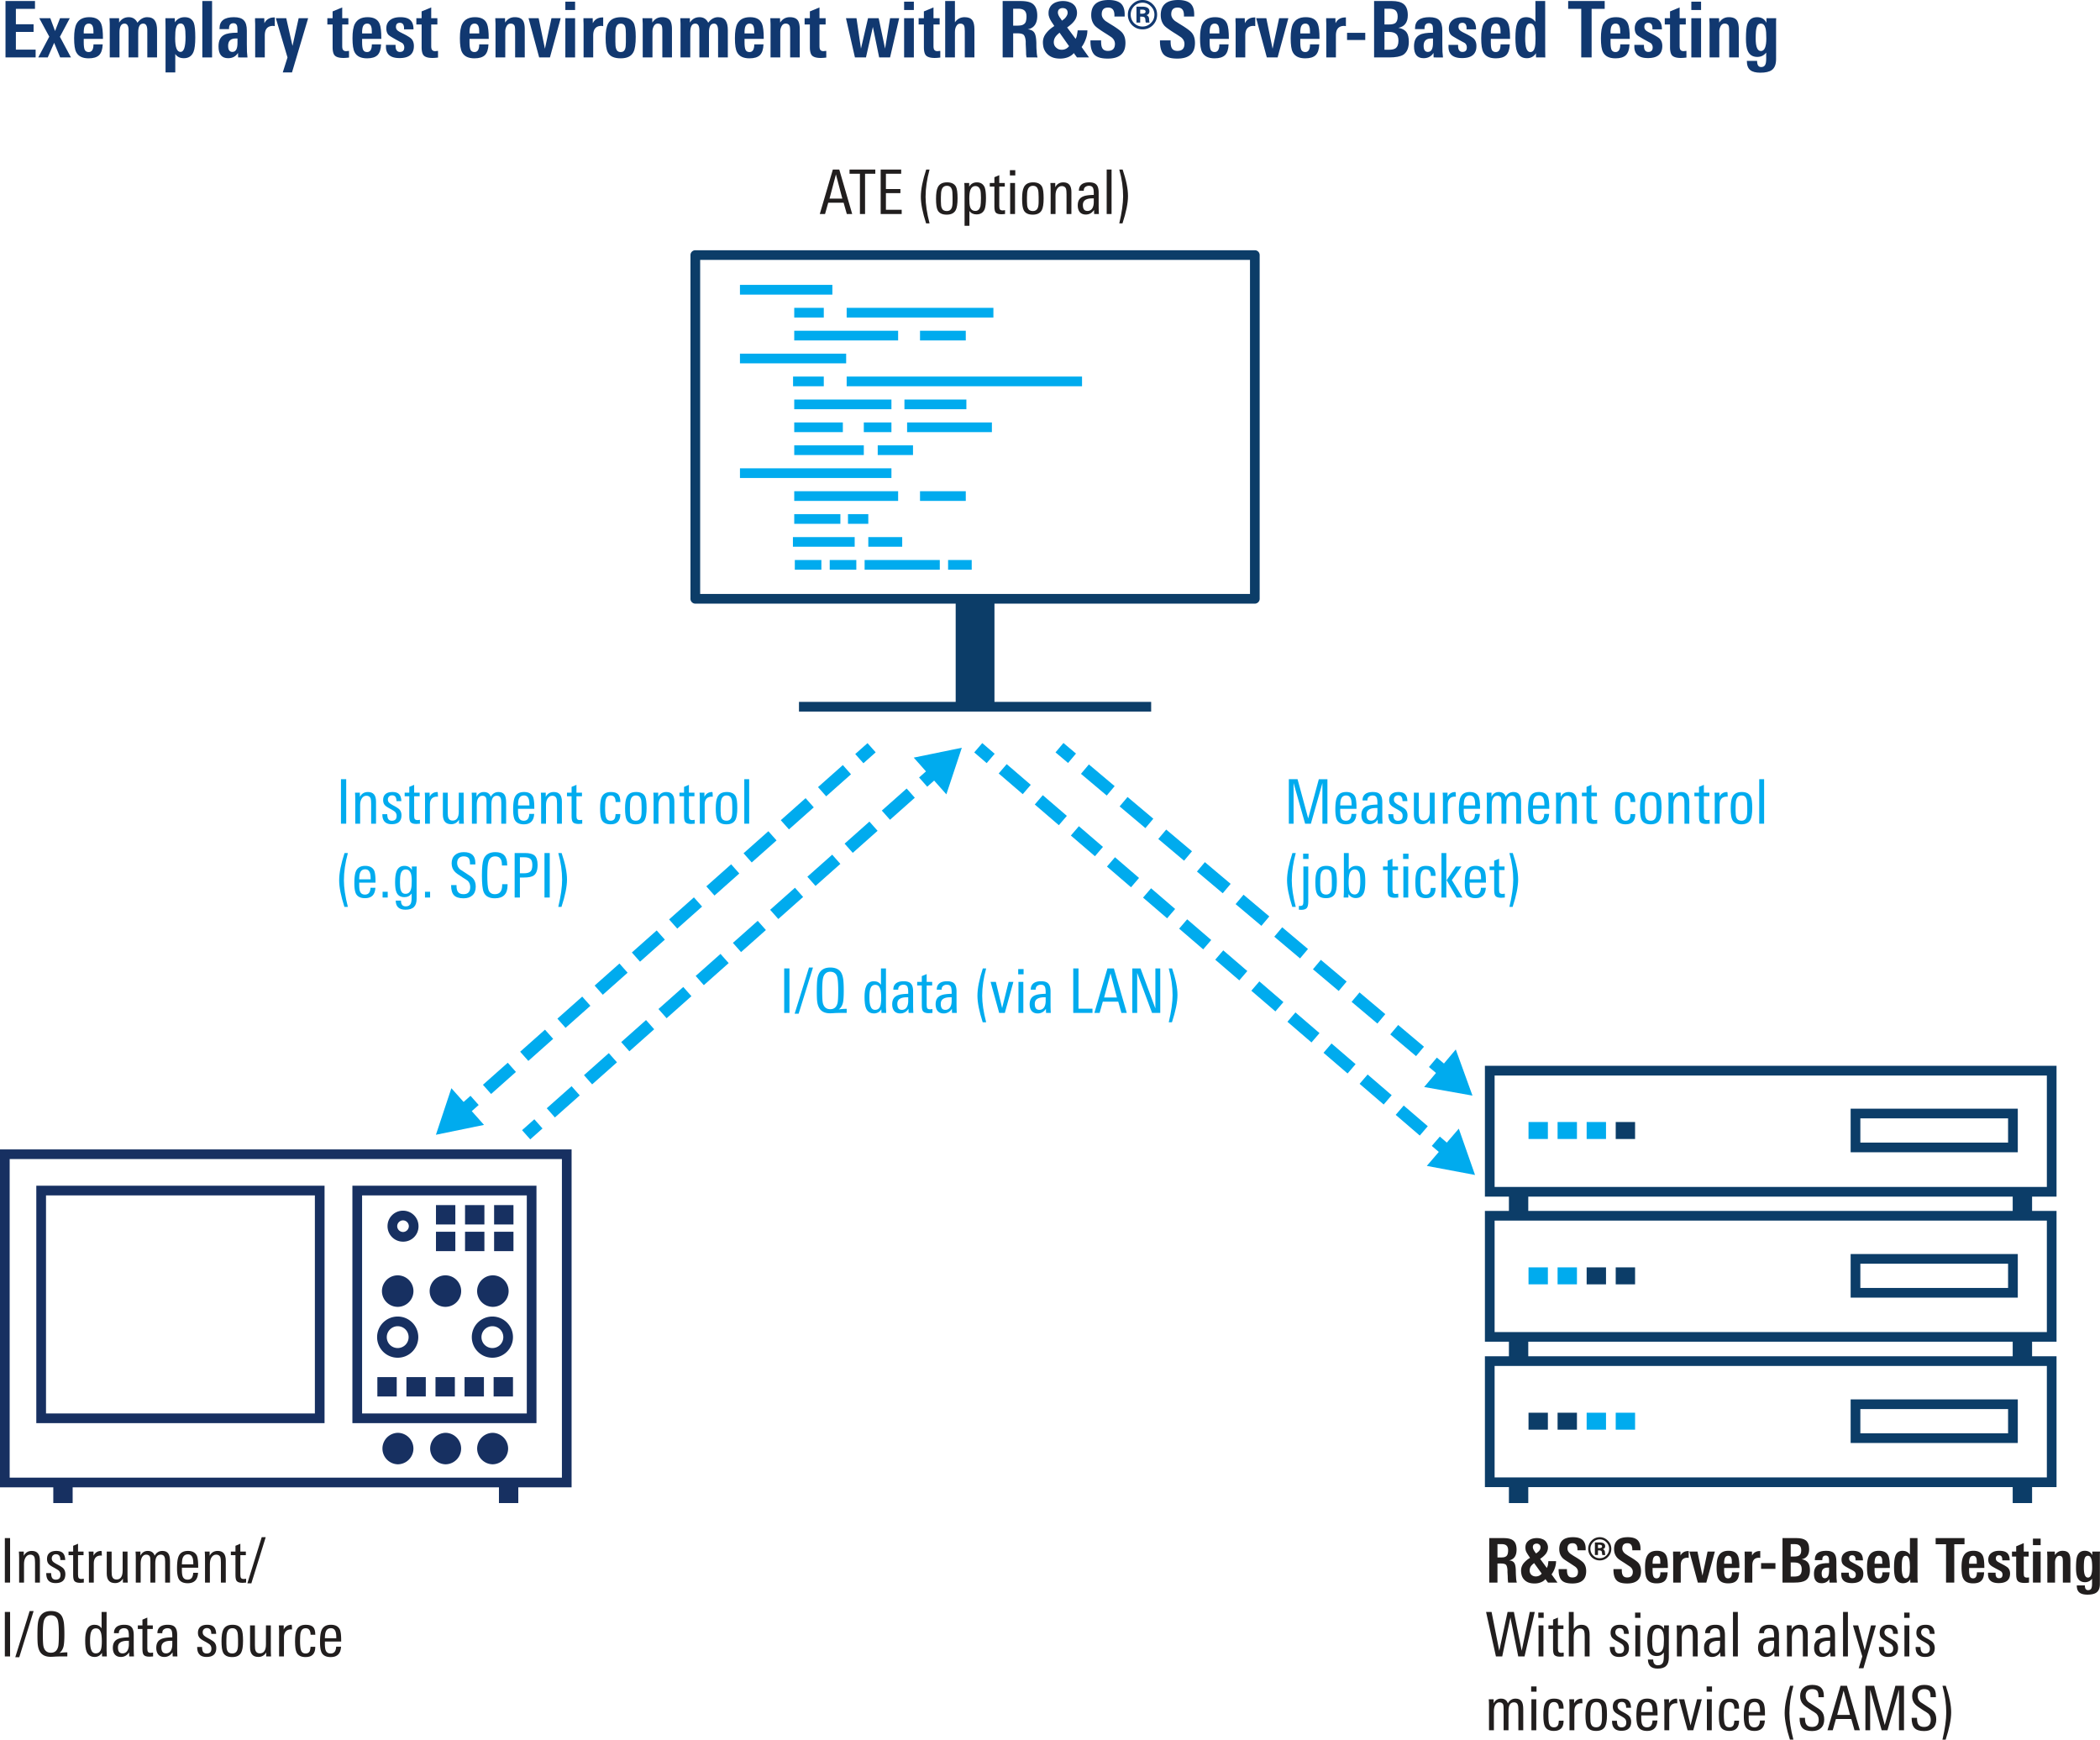 <svg xmlns="http://www.w3.org/2000/svg" xmlns:xlink="http://www.w3.org/1999/xlink" version="1.2" viewBox="0 0 255.986 212.014"><defs><symbol id="a" overflow="visible"><path d="M.672 0v-6.875h3.594v.953H1.937v1.875h2.157v.938H1.937v2.156h2.407V0zm0 0"/></symbol><symbol id="b" overflow="visible"><path d="M2.719 0l-.735-1.781L1.204 0H.046L1.39-2.531.17-4.781h1.345l.578 1.562.61-1.562H3.89L2.687-2.516 4.032 0zm0 0"/></symbol><symbol id="c" overflow="visible"><path d="M2.703-2.922c0-.3-.012-.52-.031-.656-.063-.363-.242-.547-.531-.547-.336 0-.532.21-.594.625-.012.086-.024.18-.031.281v.297zm-1.187.656v.438c0 .418.039.719.125.906.093.18.254.266.484.266.383 0 .578-.313.578-.938h1.125C3.805-.988 3.66-.55 3.391-.28c-.274.261-.696.39-1.266.39C1.375.11.867-.133.609-.625.43-.945.344-1.52.344-2.344c0-.8.097-1.39.297-1.765.289-.532.804-.797 1.546-.797.75 0 1.235.265 1.454.797.144.324.218.937.218 1.843zm0 0"/></symbol><symbol id="d" overflow="visible"><path d="M5.094 0v-3.281c0-.563-.168-.844-.5-.844-.407 0-.61.36-.61 1.078V0H2.813v-3.313c0-.539-.168-.812-.5-.812-.407 0-.61.36-.61 1.078V0H.516v-4.125c0-.133-.008-.254-.016-.36 0-.113-.008-.21-.016-.296h1.172v.531c.282-.438.672-.656 1.172-.656.488 0 .844.226 1.063.672.343-.446.738-.672 1.187-.672.438 0 .75.14.938.422.175.25.265.64.265 1.171V0zm0 0"/></symbol><symbol id="e" overflow="visible"><path d="M2.953-2.484c0-.563-.031-.946-.094-1.157-.086-.332-.257-.5-.515-.5-.281 0-.469.2-.563.594-.062.23-.093.637-.093 1.219 0 1.105.218 1.656.656 1.656.406 0 .61-.601.61-1.812zm1.188.046c0 .825-.075 1.415-.22 1.766-.21.512-.6.766-1.171.766-.48 0-.828-.172-1.047-.516v2.25H.516v-5.5c0-.594-.008-.96-.016-1.11h1.14l.016.5c.282-.413.676-.624 1.188-.624.57 0 .945.242 1.125.718.113.313.172.899.172 1.75zm0 0"/></symbol><symbol id="f" overflow="visible"><path d="M.516 0v-6.875h1.187V0zm0 0"/></symbol><symbol id="g" overflow="visible"><path d="M2.578-2.313h-.203c-.625 0-.938.297-.938.891 0 .5.172.75.516.75.414 0 .625-.363.625-1.094zM2.656 0l-.015-.547c-.274.43-.672.64-1.204.64C.657.094.266-.382.266-1.343c0-.695.226-1.164.687-1.406.313-.176.852-.266 1.625-.266v-.25c0-.289-.015-.488-.047-.593-.074-.207-.219-.313-.437-.313-.367 0-.547.215-.547.64v.079H.39v-.094c0-.906.582-1.36 1.75-1.36.582 0 .988.134 1.218.391.239.25.36.668.36 1.25v1.672c0 .336.004.637.015.907.02.261.04.492.063.687zm0 0"/></symbol><symbol id="h" overflow="visible"><path d="M2.906-3.813a.461.461 0 00-.11-.015.392.392 0 00-.093-.016c-.68 0-1.015.39-1.015 1.172V0H.516v-3.922c0-.207-.008-.379-.016-.515v-.344h1.125l.016.61c.238-.47.64-.704 1.203-.704h.062zm0 0"/></symbol><symbol id="i" overflow="visible"><path d="M2.031 1.828H.906L1.484 0 .063-4.781h1.265l.766 3.375.75-3.375H4zm0 0"/></symbol><symbol id="k" overflow="visible"><path d="M2.703.016c-.094.007-.2.02-.312.03a4.783 4.783 0 01-.36.017c-.5 0-.851-.094-1.047-.282-.187-.176-.28-.52-.28-1.031v-2.766H.062v-.765h.64v-.828l1.172-.485v1.313h.75v.765h-.75v2.594c0 .25.031.414.094.484.07.118.207.172.406.172.063-.007.172-.02.328-.03zm0 0"/></symbol><symbol id="l" overflow="visible"><path d="M3.656-1.39c0 .98-.586 1.468-1.75 1.468C.82.078.27-.367.25-1.266v-.265h1.172v.156c.008.469.187.703.531.703.352 0 .531-.18.531-.547a.682.682 0 00-.218-.515 2.007 2.007 0 00-.25-.141c-.125-.07-.29-.16-.485-.266-.242-.132-.437-.25-.593-.343a2.493 2.493 0 01-.344-.235c-.2-.195-.297-.472-.297-.828 0-.457.172-.805.516-1.047C1.101-4.8 1.5-4.906 2-4.906c.563 0 .969.12 1.219.36.258.23.39.605.39 1.124H2.453v-.25c-.031-.363-.2-.547-.5-.547-.324 0-.484.168-.484.5 0 .2.086.36.265.485.032.023.102.07.22.14.124.063.3.153.53.266.438.23.723.414.86.547.207.219.312.515.312.89zm0 0"/></symbol><symbol id="m" overflow="visible"><path d="M2.906 0v-3.219c0-.312-.023-.52-.062-.625-.086-.187-.246-.281-.485-.281-.21 0-.37.102-.484.297a1.36 1.36 0 00-.172.703V0H.516v-4.016c0-.156-.008-.296-.016-.421 0-.133-.008-.25-.016-.344h1.188l.016.531c.289-.438.68-.656 1.171-.656.457 0 .782.125.97.375.163.218.25.586.25 1.093V0zm0 0"/></symbol><symbol id="n" overflow="visible"><path d="M2.656 0H1.344L.047-4.781H1.28l.766 3.718.797-3.718h1.125zm0 0"/></symbol><symbol id="o" overflow="visible"><path d="M.516 0v-4.781h1.187V0zm0-5.781v-1.016h1.187v1.016zm0 0"/></symbol><symbol id="p" overflow="visible"><path d="M2.813-2.875c0-.406-.028-.691-.079-.86-.086-.257-.265-.39-.546-.39-.282 0-.477.152-.579.453-.054.188-.078.465-.078.828v.938c0 .375.024.64.078.797.082.304.274.453.579.453.28 0 .46-.14.546-.422.051-.145.079-.399.079-.766zm1.203.344c0 .918-.102 1.554-.297 1.906-.262.492-.774.734-1.531.734C1.394.11.875-.125.625-.594.437-.926.344-1.524.344-2.39c0-.789.101-1.375.312-1.75.281-.507.801-.765 1.563-.765.75 0 1.254.218 1.515.656.188.324.282.898.282 1.719zm0 0"/></symbol><symbol id="q" overflow="visible"><path d="M5.453 0H4.125l-.766-3.719L2.516 0H1.172L.078-4.781H1.36l.547 3.703.86-3.703h1.296l.782 3.703.61-3.703h1.109zm0 0"/></symbol><symbol id="r" overflow="visible"><path d="M2.906 0v-3.203c0-.313-.027-.531-.078-.656-.086-.176-.242-.266-.469-.266-.218 0-.386.11-.5.328-.105.188-.156.422-.156.703V0H.516v-6.875h1.187v2.594c.29-.414.68-.625 1.172-.625.445 0 .766.125.953.375.164.23.25.593.25 1.093V0zm0 0"/></symbol><symbol id="s" overflow="visible"><path d="M3.578-4.984c0-.344-.086-.586-.25-.735-.168-.144-.422-.218-.765-.218h-.61v2.062h.484c.208 0 .383-.016.532-.047a.853.853 0 00.36-.187.604.604 0 00.187-.344c.039-.145.062-.32.062-.531zM3.594 0a2.184 2.184 0 01-.063-.422c0-.164-.008-.348-.015-.547-.012-.27-.024-.484-.032-.64v-.344c-.03-.395-.117-.66-.25-.797-.125-.125-.386-.188-.78-.188h-.5V0H.671v-6.875h2.156c.688 0 1.176.105 1.469.313.394.273.594.761.594 1.468 0 .961-.391 1.516-1.172 1.672.414.031.695.184.844.453.132.23.207.653.218 1.266 0 .45.008.73.032.844.007.343.046.632.109.859zM15.64-1.766c0 1.274-.72 1.907-2.157 1.907-.78 0-1.328-.16-1.64-.485-.313-.332-.469-.883-.469-1.656v-.078h1.297v.094c0 .367.039.636.125.812.125.25.36.375.703.375.57 0 .86-.285.86-.86 0-.3-.133-.562-.391-.78a19.92 19.92 0 00-.89-.579 14.732 14.732 0 01-.72-.484 3.356 3.356 0 01-.421-.344c-.313-.351-.47-.789-.47-1.312 0-1.227.708-1.844 2.126-1.844.644 0 1.129.133 1.453.39.332.282.5.735.5 1.36v.266h-1.25v-.172c0-.614-.258-.922-.766-.922-.523 0-.781.273-.781.812 0 .305.156.579.469.829.164.105.328.21.484.312.156.094.317.195.485.297.55.355.898.621 1.046.797.27.312.407.734.407 1.265zm2.453-3.828c0-.156-.149-.234-.438-.234h-.218v.5h.218c.29 0 .438-.086.438-.266zm.031 1.344a1.381 1.381 0 01-.047-.234c0-.082-.012-.172-.031-.266-.031-.145-.172-.219-.422-.219h-.188v.719h-.453v-1.938h.703c.583 0 .875.188.875.563 0 .242-.12.398-.359.469a.489.489 0 01.313.39c.007.168.02.293.03.375.02.086.032.133.032.141zm1.047-.969c0-.394-.149-.734-.438-1.015a1.372 1.372 0 00-1.015-.438 1.442 1.442 0 00-1.438 1.453c0 .399.133.742.406 1.031.29.282.633.422 1.032.422.394 0 .734-.14 1.015-.421.29-.282.438-.625.438-1.032zm.328 0c0 .5-.172.93-.516 1.282a1.72 1.72 0 01-1.265.515c-.492 0-.914-.172-1.266-.515a1.769 1.769 0 01-.515-1.282c0-.488.175-.906.53-1.25.352-.351.77-.531 1.25-.531.5 0 .923.18 1.266.531.344.344.516.762.516 1.25zm-12.094-.25c0 .2.114.45.344.75l.156.235.266-.204a1.41 1.41 0 00.312-.39.734.734 0 00.11-.36c0-.195-.059-.343-.172-.437-.106-.094-.25-.14-.438-.14a.64.64 0 00-.421.14c-.106.094-.157.23-.157.406zm.203 2.453c-.261.211-.445.403-.546.579-.106.18-.157.374-.157.593 0 .106.02.215.063.328.039.106.101.2.187.282.082.086.18.156.297.218.125.055.266.079.422.079.363 0 .66-.145.89-.438zm1.954.75c.039-.07.078-.148.109-.234.031-.094.05-.188.062-.281.02-.094.036-.18.047-.266.02-.094.031-.176.031-.25H11c0 .375-.07.735-.203 1.078a3.957 3.957 0 01-.5.953L11.203 0H9.734l-.39-.531c-.168.21-.403.375-.703.5-.293.113-.61.172-.954.172-.437 0-.792-.07-1.062-.203a1.788 1.788 0 01-.969-1.141 2.88 2.88 0 01-.078-.64c0-.395.125-.755.375-1.079.25-.332.586-.633 1.016-.906l-.235-.36a3.572 3.572 0 01-.234-.375 1.906 1.906 0 01-.14-.312 2.827 2.827 0 01-.079-.266 2.263 2.263 0 01-.015-.28c0-.22.039-.415.125-.595.082-.187.203-.343.359-.468.156-.125.336-.22.547-.282.219-.07.457-.109.719-.109.289 0 .546.043.765.125.219.074.395.172.531.297.145.125.25.277.313.453.07.18.11.367.11.563 0 .343-.102.656-.297.937-.2.281-.5.563-.907.844zm0 0"/></symbol><symbol id="t" overflow="visible"><path d="M4.563-1.766c0 1.274-.72 1.907-2.157 1.907-.781 0-1.328-.16-1.64-.485C.453-.676.296-1.227.296-2v-.078h1.298v.094c0 .367.039.636.125.812.125.25.36.375.703.375.57 0 .86-.285.86-.86 0-.3-.134-.562-.391-.78A19.92 19.92 0 002-3.016a14.732 14.732 0 01-.719-.484 3.356 3.356 0 01-.422-.344C.547-4.195.391-4.633.391-5.156.39-6.383 1.098-7 2.516-7c.644 0 1.129.133 1.453.39.332.282.5.735.5 1.36v.266h-1.25v-.172c0-.614-.258-.922-.766-.922-.523 0-.781.273-.781.812 0 .305.156.579.469.829.164.105.328.21.484.312.156.094.316.195.484.297.551.355.899.621 1.047.797.27.312.407.734.407 1.265zm0 0"/></symbol><symbol id="u" overflow="visible"><path d="M.406-2.125V-3h2.219v.875zm0 0"/></symbol><symbol id="v" overflow="visible"><path d="M3.64-2.031c0-.395-.093-.672-.28-.828-.18-.164-.477-.25-.891-.25h-.531v2.171h.53c.364 0 .634-.054.813-.171.239-.176.36-.485.36-.922zm-.093-2.953c0-.364-.102-.625-.297-.782-.168-.113-.414-.171-.734-.171h-.579v1.921h.516c.383 0 .66-.062.828-.187.176-.156.266-.414.266-.781zm1.36 3.078c0 .75-.227 1.277-.673 1.578C3.88-.11 3.304 0 2.516 0H.672v-6.875h2.187c.633 0 1.11.125 1.422.375.332.273.5.719.5 1.344 0 .875-.383 1.39-1.14 1.547.468.086.8.273 1 .562.175.25.265.633.265 1.14zm0 0"/></symbol><symbol id="w" overflow="visible"><path d="M2.797-2.344c0-.562-.031-.969-.094-1.219-.094-.382-.281-.578-.562-.578-.262 0-.434.172-.516.516-.063.242-.094.672-.094 1.297 0 1.117.207 1.672.625 1.672.27 0 .453-.18.547-.547.063-.219.094-.598.094-1.14zM2.859 0l-.015-.516c-.25.407-.621.61-1.11.61C1.172.094.781-.16.563-.672c-.149-.351-.22-.914-.22-1.687 0-.82.071-1.422.22-1.797.187-.5.55-.75 1.093-.75.469 0 .844.187 1.125.562v-2.531H3.97v6c0 .262.004.555.015.875zm0 0"/></symbol><symbol id="x" overflow="visible"><path d="M2.906-5.922V0H1.641v-5.922H.047v-.953H4.5v.953zm0 0"/></symbol><symbol id="y" overflow="visible"><path d="M2.828-2.328c0-.563-.031-.969-.094-1.219-.105-.383-.293-.578-.562-.578-.281 0-.461.164-.531.484-.075.23-.11.68-.11 1.344 0 1.012.211 1.516.64 1.516.438 0 .657-.516.657-1.547zm1.203-2.453c0 .105-.008.226-.015.36V.203c0 .632-.172 1.077-.516 1.327-.293.219-.762.328-1.406.328-.555 0-.961-.105-1.219-.312C.594 1.328.453.953.453.422h1.25c0 .5.164.75.5.75.227 0 .39-.09.485-.266.082-.148.124-.398.124-.75v-.75c-.28.356-.64.531-1.078.531-.562 0-.953-.242-1.171-.734-.149-.344-.22-.836-.22-1.484 0-.844.055-1.438.173-1.781.195-.563.593-.844 1.187-.844.531 0 .91.226 1.14.672v-.547zm0 0"/></symbol><symbol id="z" overflow="visible"><path d="M1.234 0h-.64v-5.422h.64zm0 0"/></symbol><symbol id="A" overflow="visible"><path d="M3.031 0h-.594v-2.422c0-.32-.023-.539-.062-.656-.086-.219-.258-.328-.516-.328-.25 0-.449.125-.593.375-.118.21-.172.465-.172.765V0H.5v-2.953c0-.332-.012-.61-.031-.828h.594v.515c.207-.394.535-.593.984-.593.656 0 .984.39.984 1.171zm0 0"/></symbol><symbol id="B" overflow="visible"><path d="M2.594-1.031c0 .73-.399 1.093-1.188 1.093C.633.063.254-.344.266-1.155h.593c0 .074.004.148.016.218.031.387.21.579.547.579C1.805-.36 2-.551 2-.938a.678.678 0 00-.188-.5c-.074-.07-.242-.18-.5-.328-.355-.187-.578-.328-.671-.421-.188-.165-.282-.395-.282-.688 0-.332.102-.582.313-.75.195-.156.469-.234.812-.234.383 0 .66.093.829.28.164.18.253.454.265.829h-.594c0-.469-.18-.703-.53-.703a.507.507 0 00-.376.14.507.507 0 00-.14.376c0 .18.07.324.218.437.082.074.258.184.532.328.312.168.523.309.64.422.176.188.266.43.266.719zm0 0"/></symbol><symbol id="C" overflow="visible"><path d="M1.969 0c-.188.02-.336.031-.438.031-.343 0-.578-.07-.703-.218C.723-.314.672-.551.672-.907v-2.437H.109v-.437h.563v-.703l.594-.25v.953h.671v.437h-.671v2.375c0 .211.03.352.093.422.063.074.172.11.329.11.03 0 .125-.008.28-.032zm0 0"/></symbol><symbol id="D" overflow="visible"><path d="M2.078-3.281c-.062-.008-.105-.016-.125-.016-.293 0-.512.09-.656.266-.137.168-.203.398-.203.687V0H.5v-3.094c0-.25-.012-.476-.031-.687h.594v.5c.195-.383.515-.578.953-.578.039 0 .062.195.062.578zm0 0"/></symbol><symbol id="E" overflow="visible"><path d="M3.063 0h-.594v-.484c-.23.367-.547.546-.953.546C.836.063.5-.328.5-1.109v-2.672h.594v2.422c0 .304.023.523.078.656.082.219.254.328.516.328.5 0 .75-.367.75-1.11V-3.78h.593v2.953c0 .293.008.57.031.828zm0 0"/></symbol><symbol id="F" overflow="visible"><path d="M4.672 0h-.594v-2.547c0-.27-.027-.46-.078-.578-.074-.188-.227-.281-.453-.281-.45 0-.672.344-.672 1.031V0h-.594v-2.578c0-.258-.015-.442-.047-.547-.074-.188-.23-.281-.468-.281-.22 0-.391.11-.516.328-.105.2-.156.453-.156.765V0H.5v-3.125c0-.227-.012-.445-.031-.656h.594v.5c.195-.383.492-.578.89-.578.438 0 .719.195.844.578.219-.383.531-.578.937-.578.344 0 .586.109.735.328.133.199.203.515.203.953zm0 0"/></symbol><symbol id="G" overflow="visible"><path d="M2.938-1.813H.952v.266c0 .387.035.664.11.828.101.242.3.36.593.36.426 0 .649-.274.672-.829h.594C2.879-.344 2.457.079 1.656.079 1.125.078.758-.098.563-.453.425-.723.359-1.148.359-1.734c0-.676.063-1.16.188-1.454.187-.445.566-.671 1.14-.671.54 0 .907.199 1.094.593.102.25.156.68.156 1.282zm-.594-.406c0-.363-.028-.617-.078-.765-.094-.301-.29-.454-.579-.454-.406 0-.64.247-.703.735a3.71 3.71 0 00-.03.484zm0 0"/></symbol><symbol id="I" overflow="visible"><path d="M2.828-1.172c0 .836-.39 1.25-1.172 1.25C1.113.078.75-.098.563-.453.425-.711.359-1.172.359-1.828s.063-1.117.188-1.39c.187-.427.562-.641 1.125-.641.426 0 .726.101.906.296.164.188.25.497.25.922H2.25c0-.53-.2-.796-.594-.796-.312 0-.515.167-.61.5-.054.199-.077.546-.077 1.046 0 .575.039.965.125 1.172.093.242.273.36.547.36.226 0 .39-.079.484-.235.07-.125.113-.316.125-.578zm0 0"/></symbol><symbol id="J" overflow="visible"><path d="M2.984-1.906c0 .687-.078 1.172-.234 1.453-.2.355-.563.531-1.094.531C1.113.078.75-.098.563-.453.425-.711.359-1.18.359-1.86c0-.645.07-1.114.22-1.407.194-.394.57-.593 1.124-.593.54 0 .906.183 1.094.546.125.25.187.72.187 1.407zm-.609.406v-.578c0-.438-.027-.738-.078-.906-.094-.301-.297-.454-.61-.454-.324 0-.539.165-.64.485-.063.18-.094.476-.094.89v.532c0 .367.031.625.094.781.101.262.312.39.625.39.289 0 .488-.124.594-.374.07-.164.109-.422.109-.766zm0 0"/></symbol><symbol id="K" overflow="visible"><path d="M1.094 0H.5v-5.422h.594zm0 0"/></symbol><symbol id="L" overflow="visible"><path d="M1.438 1.14h-.422C.586-.19.375-1.27.375-2.093c0-.894.219-2.004.656-3.328h.407c-.325 1.18-.485 2.29-.485 3.328 0 .899.16 1.977.485 3.235zm0 0"/></symbol><symbol id="M" overflow="visible"><path d="M1.156 0H.531v-.703h.625zm0 0"/></symbol><symbol id="N" overflow="visible"><path d="M3-3.781c0 .054-.008.152-.016.297V.156c0 .457-.109.79-.328 1-.219.219-.562.328-1.031.328-.781 0-1.18-.37-1.188-1.109h.641c0 .469.192.703.578.703.301 0 .504-.11.61-.328.07-.148.109-.39.109-.734v-.5c-.21.293-.5.437-.875.437-.48 0-.805-.195-.969-.594C.414-.898.36-1.305.36-1.859c0-.602.063-1.055.188-1.36.176-.426.492-.64.953-.64.414 0 .719.171.906.515v-.437zm-.61 1.765c0-.414-.038-.726-.109-.937-.117-.313-.32-.469-.61-.469-.312 0-.523.18-.624.531-.063.211-.094.555-.094 1.032 0 .437.031.75.094.937.094.313.285.469.578.469.344 0 .566-.188.672-.563.062-.195.094-.53.094-1zm0 0"/></symbol><symbol id="O" overflow="visible"><path d="M3.328-1.328c0 .469-.137.824-.406 1.062-.262.243-.621.36-1.078.36C1.3.094.91-.031.672-.281.442-.531.328-.926.328-1.47v-.047h.656v.047c0 .344.051.594.157.75.132.211.367.313.703.313.539 0 .812-.29.812-.875 0-.29-.094-.535-.281-.735-.086-.082-.305-.226-.656-.437-.48-.3-.793-.531-.938-.688-.261-.27-.39-.613-.39-1.03 0-.438.14-.774.421-1.016.258-.227.614-.344 1.063-.344.938 0 1.406.437 1.406 1.312v.188h-.656v-.125c0-.282-.047-.489-.14-.625-.126-.157-.337-.235-.626-.235-.25 0-.449.075-.593.22-.137.148-.204.343-.204.593 0 .305.114.558.344.766.02.023.274.187.766.5.437.273.707.468.812.593.227.25.344.59.344 1.016zm0 0"/></symbol><symbol id="P" overflow="visible"><path d="M3.563-1.5c0 1.063-.516 1.594-1.547 1.594-.7 0-1.153-.25-1.36-.75C.508-1.008.437-1.687.437-2.687c0-.958.067-1.618.204-1.985.226-.57.707-.86 1.437-.86.957 0 1.438.509 1.438 1.516v.11h-.641V-4c0-.676-.273-1.016-.813-1.016-.43 0-.703.215-.828.641-.093.293-.14.852-.14 1.672 0 .875.047 1.453.14 1.734.114.375.375.563.782.563.593 0 .89-.367.89-1.11v-.109h.656zm0 0"/></symbol><symbol id="Q" overflow="visible"><path d="M3.39-3.969c0 .637-.156 1.063-.468 1.281-.23.168-.64.25-1.235.25h-.453V0h-.64v-5.422h1.265c.54 0 .926.102 1.157.297.25.219.375.605.375 1.156zm-.64 0c0-.351-.078-.597-.234-.734-.149-.133-.403-.203-.766-.203h-.516v1.953h.47c.382 0 .655-.07.812-.219.156-.144.234-.41.234-.797zm0 0"/></symbol><symbol id="R" overflow="visible"><path d="M1.5-2.188c0 .856-.227 1.965-.672 3.329h-.39C.75-.191.905-1.29.905-2.156.906-3.22.75-4.305.437-5.422h.407c.437 1.281.656 2.36.656 3.234zm0 0"/></symbol><symbol id="S" overflow="visible"><path d="M5.297 0h-.61v-4.953L3.282 0h-.703L1.172-4.953V0H.594v-5.422h1.062L2.953-.64 4.25-5.42h1.047zm0 0"/></symbol><symbol id="T" overflow="visible"><path d="M2.844 0h-.578L2.25-.5c-.25.375-.586.563-1 .563C.926.063.676-.04.5-.25.344-.457.266-.723.266-1.047c0-.539.207-.898.625-1.078.27-.125.71-.191 1.328-.203v-.156c0-.313-.028-.532-.078-.657-.075-.195-.243-.296-.5-.296a.722.722 0 00-.47.156C1.056-3.187 1-3.047 1-2.86v.03H.406v-.03c0-.344.125-.602.375-.782.219-.144.508-.218.875-.218.438 0 .739.105.907.312.164.188.25.5.25.938v1.406c0 .45.007.851.03 1.203zm-.625-1.469v-.437h-.156c-.782 0-1.172.265-1.172.797 0 .492.18.734.546.734a.667.667 0 00.625-.36c.102-.187.157-.43.157-.734zm0 0"/></symbol><symbol id="U" overflow="visible"><path d="M1.125-4.703H.469v-.64h.656zM1.094.5c0 .352-.055.602-.157.75-.125.164-.355.25-.687.25-.137 0-.234-.008-.297-.016v-.468c.05.007.094.015.125.015.188 0 .305-.047.36-.14C.476.816.5.67.5.453V-3.78h.594zm0 0"/></symbol><symbol id="V" overflow="visible"><path d="M3.11-1.953c0 .594-.055 1.039-.157 1.328-.18.46-.512.688-1 .688a.984.984 0 01-.89-.5L1.046 0H.469C.489-.344.5-.582.5-.719v-4.703h.594v2.031c.238-.312.539-.468.906-.468.477 0 .8.214.969.64.094.274.14.696.14 1.266zM2.5-1.97c0-.414-.023-.718-.063-.906-.105-.363-.308-.547-.609-.547a.6.6 0 00-.516.266c-.156.219-.234.648-.234 1.281 0 .563.05.938.156 1.125.125.25.32.375.594.375.188 0 .344-.094.469-.281.133-.227.203-.664.203-1.313zm0 0"/></symbol><symbol id="W" overflow="visible"><path d="M1.125-4.703H.469v-.64h.656zM1.094 0H.5v-3.781h.594zm0 0"/></symbol><symbol id="X" overflow="visible"><path d="M3.063 0h-.704L1.125-2.11 2.25-3.78h.688L1.766-2.125zm-1.97 0H.5v-5.422h.594zm0 0"/></symbol><symbol id="Y" overflow="visible"><path d="M2.266-5.531L.516.094H.03l1.75-5.625zm0 0"/></symbol><symbol id="Z" overflow="visible"><path d="M4.078 0h-.797c-.136 0-.344.004-.625.016-.273.02-.469.03-.594.03C1.345.047.867-.226.641-.78.535-1.02.473-1.336.453-1.734a17.492 17.492 0 01-.016-.97c0-.632.02-1.097.063-1.39.05-.363.156-.656.313-.875.269-.375.69-.562 1.265-.562.594 0 1.02.183 1.281.547.145.218.243.515.297.89.04.293.063.758.063 1.39 0 .669-.031 1.15-.094 1.438-.086.375-.258.657-.516.844.301-.05.625-.078.97-.078zM3.047-2.75c0-.914-.059-1.508-.172-1.781-.148-.32-.414-.485-.797-.485-.387 0-.656.184-.812.547-.118.274-.172.852-.172 1.735 0 .761.023 1.265.078 1.515.125.512.426.766.906.766.469 0 .766-.254.89-.766.052-.238.079-.75.079-1.531zm0 0"/></symbol><symbol id="aa" overflow="visible"><path d="M3 0h-.578l-.016-.438c-.219.336-.515.5-.89.5-.48 0-.809-.218-.985-.656C.414-.883.36-1.332.36-1.938c0-.582.067-1.019.204-1.312.175-.406.488-.61.937-.61.383 0 .672.15.86.438v-2h.609v4.703c0 .137.008.375.031.719zm-.61-1.86c0-.507-.042-.874-.124-1.093-.106-.313-.305-.469-.594-.469-.305 0-.508.164-.61.485-.074.218-.109.558-.109 1.015 0 .492.04.852.125 1.078.102.313.29.469.563.469.32 0 .535-.156.64-.469.07-.207.11-.547.11-1.015zm0 0"/></symbol><symbol id="ab" overflow="visible"><path d="M2.89-3.781L1.845 0h-.688L.11-3.781H.75l.766 3.187.796-3.187zm0 0"/></symbol><symbol id="ac" overflow="visible"><path d="M2.938 0H.594v-5.422h.64v4.906h1.704zm0 0"/></symbol><symbol id="ad" overflow="visible"><path d="M4.031 0h-.656l-.39-1.375H1.108L.72 0h-.64l1.593-5.422h.781zM2.828-1.875l-.781-2.953-.781 2.953zm0 0"/></symbol><symbol id="ae" overflow="visible"><path d="M4 0H3L1.187-4.875V0H.595v-5.422h1L3.406-.547v-4.875H4zm0 0"/></symbol><symbol id="av" overflow="visible"><path d="M6.078-5.422L4.828 0h-.766L3.11-4.75 2.11 0h-.765L.14-5.422h.671L1.75-.688l1.016-4.734h.765l.953 4.734.985-4.734zm0 0"/></symbol><symbol id="aw" overflow="visible"><path d="M3.031 0h-.594v-2.422c0-.312-.023-.531-.062-.656-.086-.219-.258-.328-.516-.328-.511 0-.765.37-.765 1.11V0H.5v-5.422h.594v2.078c.25-.344.566-.515.953-.515.656 0 .984.398.984 1.187zm0 0"/></symbol><symbol id="ax" overflow="visible"><path d="M2.906-3.781L1.391 1.438H.812L1.25 0 .11-3.781h.64L1.547-.75l.766-3.031zm0 0"/></symbol><symbol id="ay" overflow="visible"><path d="M3.188-4.906h-1.25V0h-.625v-4.906H.046v-.516h3.14zm0 0"/></symbol><symbol id="az" overflow="visible"><path d="M3.156 0H.594v-5.422h2.5v.516h-1.86v1.86H3v.5H1.234v2.03h1.922zm0 0"/></symbol><symbol id="aA" overflow="visible"><path d="M3.11-1.953c0 .625-.055 1.078-.157 1.36-.18.429-.512.64-1 .64-.375 0-.664-.14-.86-.422v1.813H.5v-4.344c0-.426-.012-.719-.031-.875h.594v.453c.207-.352.519-.531.937-.531.457 0 .773.203.953.609.102.273.156.703.156 1.297zM2.5-1.97c0-.437-.027-.754-.078-.953-.106-.32-.305-.484-.594-.484-.293 0-.5.164-.625.484-.086.242-.125.594-.125 1.063 0 .468.031.796.094.984.101.336.32.5.656.5.3 0 .504-.191.61-.578.039-.207.062-.547.062-1.016zm0 0"/></symbol><symbol id="af" overflow="visible"><path d="M2.828-3.938c0-.269-.07-.46-.203-.578-.125-.113-.328-.171-.61-.171h-.484v1.625h.39c.165 0 .306-.008.423-.032a.732.732 0 00.281-.14.615.615 0 00.156-.282c.031-.113.047-.254.047-.421zm0 3.938a6.59 6.59 0 01-.047-.766c-.011-.218-.023-.39-.031-.515v-.25c-.023-.32-.086-.535-.188-.64-.105-.102-.312-.157-.624-.157H1.53V0h-1v-5.422h1.703c.54 0 .926.086 1.157.25.312.211.468.594.468 1.156 0 .75-.308 1.188-.921 1.313.332.023.554.14.671.36.102.179.157.511.157 1 .007.355.02.577.03.671.009.262.04.485.095.672zm9.516-1.39c0 1-.563 1.5-1.688 1.5-.625 0-1.058-.13-1.297-.391-.25-.258-.375-.692-.375-1.297v-.063H10v.079c0 .292.035.507.11.64.093.2.273.297.546.297.457 0 .688-.227.688-.688 0-.238-.106-.44-.313-.609-.054-.039-.289-.195-.703-.469-.23-.144-.422-.27-.578-.375a1.58 1.58 0 01-.313-.265c-.25-.281-.374-.63-.374-1.047 0-.969.554-1.453 1.671-1.453.508 0 .891.105 1.141.312.27.23.406.59.406 1.078v.204h-1v-.126c0-.488-.199-.734-.594-.734-.417 0-.624.215-.624.64 0 .243.124.462.374.657.126.086.25.168.376.25l.39.234c.438.274.711.48.828.625.207.25.313.586.313 1zm1.937-3.016c0-.133-.11-.203-.328-.203h-.172v.406h.172c.219 0 .328-.067.328-.203zm.031 1.047c-.011-.063-.023-.125-.03-.188a2.492 2.492 0 01-.032-.203c-.023-.113-.133-.172-.328-.172h-.14v.563h-.376v-1.532h.563c.457 0 .687.153.687.454 0 .187-.094.308-.281.359a.4.4 0 01.25.328c.008.125.02.219.031.281.008.063.016.102.016.11zm.829-.766a1.07 1.07 0 00-.344-.797A1.07 1.07 0 0014-5.266c-.324 0-.594.118-.813.344-.218.23-.328.496-.328.797 0 .313.11.586.329.813.218.23.488.343.812.343.313 0 .578-.11.797-.328.226-.226.344-.504.344-.828zm.265 0c0 .398-.14.734-.422 1.016a1.339 1.339 0 01-.984.406 1.38 1.38 0 01-1-.406 1.397 1.397 0 01-.406-1.016c0-.375.133-.703.406-.984a1.364 1.364 0 011-.422c.383 0 .71.14.984.422.282.273.422.601.422.984zm-9.562-.188c0 .149.086.344.265.594l.125.172.204-.156c.125-.102.21-.203.265-.297a.674.674 0 00.078-.297c0-.144-.047-.254-.14-.328a.476.476 0 00-.344-.125.535.535 0 00-.328.11c-.086.074-.125.183-.125.327zM6-2.375c-.21.156-.355.309-.438.453-.074.149-.109.305-.109.469 0 .086.016.168.047.25a.721.721 0 00.14.234.78.78 0 00.563.219c.29 0 .531-.113.719-.344zm1.547.594c.031-.063.055-.125.078-.188a.873.873 0 00.063-.218c.007-.083.019-.157.03-.22.009-.07.016-.14.016-.202h.938c0 .304-.055.59-.156.859a2.853 2.853 0 01-.391.75l.719 1H7.688l-.313-.422a1.335 1.335 0 01-.563.39c-.23.095-.48.141-.75.141-.343 0-.625-.054-.843-.156a1.414 1.414 0 01-.5-.39 1.315 1.315 0 01-.25-.516 2.237 2.237 0 01-.063-.5c0-.313.094-.598.282-.86.195-.257.468-.492.812-.703l-.188-.28a7.836 7.836 0 01-.187-.298A2.12 2.12 0 015-3.844a1.04 1.04 0 01-.047-.219 1.342 1.342 0 01-.016-.218c0-.176.032-.332.094-.469a.986.986 0 01.297-.36c.125-.1.27-.18.438-.234a1.9 1.9 0 01.562-.078c.227 0 .426.031.594.094.176.055.316.133.422.234.113.106.195.23.25.375.062.137.093.278.093.422 0 .274-.078.524-.234.75-.156.219-.398.438-.719.656zm0 0"/></symbol><symbol id="ag" overflow="visible"><path d="M3.594-1.39c0 1-.563 1.5-1.688 1.5C1.281.11.848-.02.61-.282.36-.54.234-.973.234-1.578v-.063H1.25v.079c0 .292.035.507.11.64.093.2.273.297.546.297.457 0 .688-.227.688-.688 0-.238-.106-.44-.313-.609a46.95 46.95 0 00-.703-.469c-.23-.144-.422-.27-.578-.375a1.58 1.58 0 01-.313-.265c-.25-.281-.375-.63-.375-1.047 0-.969.555-1.453 1.672-1.453.508 0 .891.105 1.141.312.27.23.406.59.406 1.078v.204h-1v-.126c0-.488-.199-.734-.594-.734-.417 0-.625.215-.625.64 0 .243.125.462.375.657.125.086.25.168.375.25.126.074.254.152.391.234.438.274.711.48.828.625.207.25.313.586.313 1zm0 0"/></symbol><symbol id="ah" overflow="visible"><path d="M2.125-2.297c0-.25-.008-.422-.016-.515-.043-.301-.183-.454-.421-.454-.262 0-.418.168-.47.5a4.91 4.91 0 00-.03.22v.25zm-.938.516v.328c0 .336.036.574.11.719.07.148.195.218.375.218.312 0 .469-.242.469-.734h.875c-.012.469-.125.813-.344 1.031-.211.211-.543.313-1 .313C1.078.094.68-.098.484-.484.336-.742.266-1.204.266-1.86c0-.633.082-1.098.25-1.391.218-.414.617-.625 1.203-.625.593 0 .976.215 1.156.64.113.25.172.735.172 1.454zm0 0"/></symbol><symbol id="ai" overflow="visible"><path d="M2.297-3.016h-.094c-.023-.007-.043-.015-.062-.015-.543 0-.813.308-.813.922V0H.406v-3.094c0-.164-.008-.3-.015-.406v-.281h.89l.016.484c.187-.363.504-.547.953-.547h.047zm0 0"/></symbol><symbol id="aj" overflow="visible"><path d="M2.094 0H1.063L.03-3.781h.985l.609 2.937.625-2.937h.89zm0 0"/></symbol><symbol id="ak" overflow="visible"><path d="M.313-1.672v-.703h1.75v.703zm0 0"/></symbol><symbol id="al" overflow="visible"><path d="M2.875-1.594c0-.312-.074-.531-.219-.656-.148-.133-.383-.203-.703-.203h-.422v1.719h.422c.29 0 .504-.047.64-.141.188-.133.282-.375.282-.719zm-.063-2.343c0-.29-.085-.493-.25-.61-.124-.094-.32-.14-.578-.14h-.453v1.515h.407c.3 0 .519-.05.656-.156.144-.113.219-.317.219-.61zM3.875-1.5c0 .594-.18 1.008-.531 1.234-.281.18-.735.266-1.36.266H.531v-5.422H2.25c.5 0 .875.094 1.125.281.27.22.406.575.406 1.063 0 .7-.304 1.11-.906 1.234.363.063.625.211.781.438.145.199.219.5.219.906zm0 0"/></symbol><symbol id="am" overflow="visible"><path d="M2.047-1.828h-.172c-.492 0-.734.234-.734.703 0 .398.129.594.39.594.332 0 .504-.285.516-.86zM2.094 0l-.016-.422c-.21.336-.523.5-.937.5C.516.078.203-.3.203-1.062c0-.551.18-.922.547-1.11.25-.133.68-.203 1.297-.203v-.203c0-.227-.016-.383-.047-.469-.063-.164-.18-.25-.344-.25-.293 0-.437.168-.437.5v.063H.312v-.063c0-.719.458-1.078 1.375-1.078.47 0 .79.105.97.313.187.199.28.527.28.984v1.312c0 .274.004.512.016.72.008.21.024.39.047.546zm0 0"/></symbol><symbol id="an" overflow="visible"><path d="M2.89-1.094C2.89-.32 2.427.063 1.5.063.645.063.21-.29.203-1v-.203h.922v.11c0 .374.14.562.422.562.281 0 .422-.145.422-.438a.484.484 0 00-.172-.39 2.764 2.764 0 00-.203-.125c-.094-.051-.227-.118-.39-.204a13.655 13.655 0 01-.47-.265 1.369 1.369 0 01-.265-.203c-.156-.145-.235-.36-.235-.64 0-.364.133-.642.407-.829.226-.164.539-.25.937-.25.445 0 .77.094.969.281.195.188.297.485.297.89h-.906v-.187c-.024-.289-.157-.437-.407-.437-.25 0-.375.133-.375.39 0 .157.067.282.203.376a10.917 10.917 0 00.594.328c.344.18.57.324.688.437.164.18.25.414.25.703zm0 0"/></symbol><symbol id="ao" overflow="visible"><path d="M2.203-1.844c0-.445-.027-.77-.078-.968-.074-.301-.219-.454-.438-.454-.21 0-.343.137-.406.407-.054.187-.078.527-.078 1.015 0 .887.164 1.328.5 1.328.207 0 .348-.14.422-.421.05-.188.078-.489.078-.907zM2.25 0v-.406c-.2.324-.496.484-.89.484-.438 0-.747-.203-.923-.61C.32-.811.266-1.253.266-1.858c0-.645.054-1.118.171-1.422.157-.395.446-.594.875-.594.375 0 .672.152.891.453v-2h.922v4.734c0 .211.008.438.031.688zm0 0"/></symbol><symbol id="aq" overflow="visible"><path d="M2.297-4.672V0h-1v-4.672H.03v-.75h3.516v.75zm0 0"/></symbol><symbol id="ar" overflow="visible"><path d="M2.125 0c-.063.008-.14.02-.234.031-.086.008-.18.016-.282.016-.398 0-.671-.07-.828-.219C.633-.305.562-.578.562-.984v-2.188H.047v-.61h.515v-.64l.922-.39v1.03h.594v.61h-.594v2.047c0 .2.02.328.063.39.062.087.172.126.328.126.05 0 .133-.004.25-.016zm0 0"/></symbol><symbol id="as" overflow="visible"><path d="M.406 0v-3.781h.938V0zm0-4.563v-.796h.938v.796zm0 0"/></symbol><symbol id="at" overflow="visible"><path d="M2.297 0v-2.531c0-.25-.016-.414-.047-.5-.063-.156-.188-.235-.375-.235-.168 0-.297.079-.39.235-.094.156-.141.344-.141.562V0H.406v-3.172c0-.125-.008-.234-.015-.328 0-.102-.008-.195-.016-.281h.938l.015.422c.238-.344.547-.516.922-.516s.629.102.766.297c.132.18.203.465.203.86V0zm0 0"/></symbol><symbol id="au" overflow="visible"><path d="M2.234-1.844c0-.437-.027-.754-.078-.953-.086-.312-.23-.469-.437-.469-.219 0-.36.133-.422.391-.055.18-.078.531-.078 1.063 0 .804.164 1.203.5 1.203.343 0 .515-.41.515-1.235zm.954-1.937c0 .086-.008.18-.016.281V.172c0 .488-.137.832-.406 1.031-.23.176-.602.266-1.11.266-.437 0-.761-.086-.968-.25C.468 1.05.358.758.358.344h.985c0 .383.129.578.39.578.188 0 .317-.07.391-.203.063-.117.094-.313.094-.594v-.594a1.04 1.04 0 01-.86.422c-.437 0-.746-.191-.921-.578-.118-.27-.172-.66-.172-1.172 0-.676.046-1.144.14-1.406.156-.445.469-.672.938-.672.414 0 .718.18.906.531v-.437zm0 0"/></symbol></defs><g fill="#113870" transform="translate(-28.348 -43.807)"><use height="100%" width="100%" y="50.807" x="28.347" xlink:href="#a"/><use height="100%" width="100%" y="50.807" x="32.964" xlink:href="#b"/><use height="100%" width="100%" y="50.807" x="37.039" xlink:href="#c"/><use height="100%" width="100%" y="50.807" x="41.21" xlink:href="#d"/><use height="100%" width="100%" y="50.807" x="48.012" xlink:href="#e"/><use height="100%" width="100%" y="50.807" x="52.496" xlink:href="#f"/><use height="100%" width="100%" y="50.807" x="54.719" xlink:href="#g"/><use height="100%" width="100%" y="50.807" x="58.937" xlink:href="#h"/><use height="100%" width="100%" y="50.807" x="61.91" xlink:href="#i"/><use height="100%" width="100%" y="50.807" x="65.948" xlink:href="#j"/><use height="100%" width="100%" y="50.807" x="68.19" xlink:href="#k"/><use height="100%" width="100%" y="50.807" x="70.973" xlink:href="#c"/><use height="100%" width="100%" y="50.807" x="75.144" xlink:href="#l"/><use height="100%" width="100%" y="50.807" x="79.039" xlink:href="#k"/><use height="100%" width="100%" y="50.807" x="81.822" xlink:href="#j"/><use height="100%" width="100%" y="50.807" x="84.064" xlink:href="#c"/><use height="100%" width="100%" y="50.807" x="88.235" xlink:href="#m"/></g><g fill="#113870" transform="translate(-28.348 -43.807)"><use height="100%" width="100%" y="50.807" x="92.728" xlink:href="#n"/><use height="100%" width="100%" y="50.807" x="96.747" xlink:href="#o"/><use height="100%" width="100%" y="50.807" x="98.97" xlink:href="#h"/></g><g fill="#113870" transform="translate(-28.348 -43.807)"><use height="100%" width="100%" y="50.807" x="101.828" xlink:href="#p"/><use height="100%" width="100%" y="50.807" x="106.179" xlink:href="#m"/><use height="100%" width="100%" y="50.807" x="110.787" xlink:href="#d"/><use height="100%" width="100%" y="50.807" x="117.589" xlink:href="#c"/><use height="100%" width="100%" y="50.807" x="121.759" xlink:href="#m"/><use height="100%" width="100%" y="50.807" x="126.367" xlink:href="#k"/><use height="100%" width="100%" y="50.807" x="129.15" xlink:href="#j"/><use height="100%" width="100%" y="50.807" x="131.392" xlink:href="#q"/><use height="100%" width="100%" y="50.807" x="138.042" xlink:href="#o"/><use height="100%" width="100%" y="50.807" x="140.265" xlink:href="#k"/><use height="100%" width="100%" y="50.807" x="143.049" xlink:href="#r"/><use height="100%" width="100%" y="50.807" x="147.656" xlink:href="#j"/><use height="100%" width="100%" y="50.807" x="149.898" xlink:href="#s"/><use height="100%" width="100%" y="50.807" x="169.449" xlink:href="#t"/><use height="100%" width="100%" y="50.807" x="174.285" xlink:href="#c"/><use height="100%" width="100%" y="50.807" x="178.455" xlink:href="#h"/><use height="100%" width="100%" y="50.807" x="181.429" xlink:href="#n"/></g><g fill="#113870" transform="translate(-28.348 -43.807)"><use height="100%" width="100%" y="50.807" x="185.334" xlink:href="#c"/><use height="100%" width="100%" y="50.807" x="189.505" xlink:href="#h"/></g><g fill="#113870" transform="translate(-28.348 -43.807)"><use height="100%" width="100%" y="50.807" x="192.145" xlink:href="#u"/><use height="100%" width="100%" y="50.807" x="195.175" xlink:href="#v"/><use height="100%" width="100%" y="50.807" x="200.448" xlink:href="#g"/><use height="100%" width="100%" y="50.807" x="204.666" xlink:href="#l"/><use height="100%" width="100%" y="50.807" x="208.561" xlink:href="#c"/><use height="100%" width="100%" y="50.807" x="212.731" xlink:href="#w"/><use height="100%" width="100%" y="50.807" x="217.215" xlink:href="#j"/><use height="100%" width="100%" y="50.807" x="219.457" xlink:href="#x"/></g><g fill="#113870" transform="translate(-28.348 -43.807)"><use height="100%" width="100%" y="50.807" x="223.153" xlink:href="#c"/><use height="100%" width="100%" y="50.807" x="227.323" xlink:href="#l"/><use height="100%" width="100%" y="50.807" x="231.218" xlink:href="#k"/><use height="100%" width="100%" y="50.807" x="234.002" xlink:href="#o"/><use height="100%" width="100%" y="50.807" x="236.225" xlink:href="#m"/><use height="100%" width="100%" y="50.807" x="240.832" xlink:href="#y"/></g><path d="M65.395 144.509H42.957v28.934h22.438zm-1.18 27.75H44.137v-26.57h20.078zm0 0M39.563 144.509H4.425v28.934h35.136zm-1.18 27.75H5.609v-26.57h32.774zm0 0" fill="#173061"/><path d="M48.477 160.45a2.506 2.506 0 00-2.508 2.508 2.506 2.506 0 002.508 2.512 2.507 2.507 0 002.511-2.512 2.506 2.506 0 00-2.511-2.508m0 1.18c.738 0 1.332.59 1.332 1.328 0 .742-.594 1.332-1.332 1.332-.739 0-1.329-.59-1.329-1.332 0-.738.622-1.328 1.329-1.328M49.129 147.548c-1.035 0-1.89.828-1.89 1.89 0 1.032.827 1.887 1.89 1.887a1.861 1.861 0 001.887-1.886c0-1.063-.856-1.89-1.887-1.89m0 1.179a.72.72 0 01.707.71.717.717 0 01-.707.708.718.718 0 01-.711-.707c0-.383.324-.711.71-.711M60.023 160.45a2.506 2.506 0 00-2.511 2.508 2.507 2.507 0 002.511 2.512 2.506 2.506 0 002.508-2.512 2.506 2.506 0 00-2.508-2.508m0 1.18c.739 0 1.329.59 1.329 1.328 0 .742-.59 1.332-1.329 1.332-.738 0-1.332-.59-1.332-1.332 0-.738.594-1.328 1.332-1.328M48.477 155.43a1.92 1.92 0 11.004 3.84 1.92 1.92 0 01-.004-3.84M60.082 155.43a1.92 1.92 0 11-.003 3.84 1.92 1.92 0 01.003-3.84M54.293 155.43a1.92 1.92 0 11.004 3.84 1.92 1.92 0 01-.004-3.84M48.477 174.622a1.917 1.917 0 110 3.836 1.919 1.919 0 010-3.836M60.082 174.622a1.919 1.919 0 010 3.836 1.917 1.917 0 110-3.836M54.293 174.622a1.917 1.917 0 110 3.836 1.919 1.919 0 010-3.836" fill="#173061"/><path d="M69.676 140.08H0v41.187h69.676zm-1.18 40.003H1.18V141.26h67.316zm0 0" fill="#173061"/><path d="M6.496 181.118h2.36v2.067h-2.36zm0 0M60.82 181.118h2.36v2.067h-2.36zm0 0M46 167.833h2.36v2.36H46zm0 0M49.543 167.833h2.36v2.36h-2.36zm0 0M53.086 167.833h2.36v2.36h-2.36zm0 0M56.629 167.833h2.36v2.36h-2.36zm0 0M60.172 167.833h2.36v2.36h-2.36zm0 0M53.145 146.868h2.359v2.364h-2.36zm0 0M56.688 146.868h2.359v2.364h-2.36zm0 0M60.23 146.868h2.36v2.364h-2.36zm0 0M53.145 150.118h2.359v2.36h-2.36zm0 0M56.688 150.118h2.359v2.36h-2.36zm0 0M60.23 150.118h2.36v2.36h-2.36zm0 0" fill="#173061"/><path d="M250.688 165.294h-69.68v15.942h69.68zm-1.18 14.762H182.19v-13.582h67.317zm0 0" fill="#0c3d68"/><path d="M245.965 170.548H225.59v5.313h20.375zm-1.184 4.133h-18.008v-2.953h18.008zm0 0M186.324 172.173h2.36v2.066h-2.36zm0 0M189.867 172.173h2.36v2.066h-2.36zm0 0" fill="#0c3d68"/><path d="M193.41 172.173h2.36v2.066h-2.36zm0 0M196.953 172.173h2.36v2.066h-2.36zm0 0" fill="#00abee"/><path d="M183.934 181.118h2.359v2.067h-2.36zm0 0M245.344 181.118h2.363v2.067h-2.363zm0 0M250.688 147.58h-69.68v15.94h69.68zm-1.18 14.761H182.19v-13.582h67.317zm0 0" fill="#0c3d68"/><path d="M245.965 152.833H225.59v5.313h20.375zm-1.184 4.133h-18.008v-2.953h18.008zm0 0" fill="#0c3d68"/><path d="M186.324 154.458h2.36v2.067h-2.36zm0 0M189.867 154.458h2.36v2.067h-2.36zm0 0" fill="#00abee"/><path d="M193.41 154.458h2.36v2.067h-2.36zm0 0M196.953 154.458h2.36v2.067h-2.36zm0 0M183.934 163.404h2.359v2.066h-2.36zm0 0M245.344 163.404h2.363v2.066h-2.363zm0 0M250.688 129.892h-69.68v15.945h69.68zm-1.18 14.762H182.19v-13.579h67.317zm0 0" fill="#0c3d68"/><path d="M245.965 135.118H225.59v5.313h20.375zm-1.184 4.133h-18.008v-2.953h18.008zm0 0" fill="#0c3d68"/><path d="M186.324 136.743h2.36v2.067h-2.36zm0 0M189.867 136.743h2.36v2.067h-2.36zm0 0M193.41 136.743h2.36v2.067h-2.36zm0 0" fill="#00abee"/><path d="M196.953 136.743h2.36v2.067h-2.36zm0 0M183.934 145.689h2.359v2.066h-2.36zm0 0M245.344 145.689h2.363v2.066h-2.363zm0 0M85.348 72.384h67.023V31.677H85.348zm67.613 1.184H84.758a.593.593 0 01-.59-.594V31.087a.59.59 0 01.59-.59h68.203a.59.59 0 01.59.59v41.887a.593.593 0 01-.59.594" fill="#0c3d68"/><path d="M116.496 72.86h4.727v13.27h-4.727zm0 0" fill="#0c3d68"/><path d="M140.324 86.72h-42.93v-1.18h42.93zm0 0" fill="#0c3d68"/><path d="M101.465 35.904H90.199V34.72h11.266zm0 0M108.664 58.255H90.2v-1.18h18.465zm0 0M100.418 38.697h-3.602v-1.18h3.602zm0 0M121.094 38.697h-17.887v-1.18h17.887zm0 0M109.48 41.49H96.816v-1.18h12.664zm0 0M117.727 41.49h-5.579v-1.18h5.579zm0 0M109.48 61.048H96.816v-1.18h12.664zm0 0M117.727 61.048h-5.579v-1.18h5.579zm0 0M102.441 63.841h-5.625v-1.18h5.625zm0 0M105.844 63.841h-2.477v-1.18h2.477zm0 0M103.145 44.282H90.199v-1.18h12.946zm0 0M100.418 47.075h-3.746v-1.18h3.746zm0 0M131.898 47.075h-28.691v-1.18h28.691zm0 0M108.664 49.872H96.816v-1.18h11.848zm0 0M117.8 49.872h-7.55v-1.18h7.55zm0 0M102.742 52.665h-5.926v-1.18h5.926zm0 0M108.664 52.665h-3.367v-1.18h3.367zm0 0M120.91 52.665h-10.336v-1.18h10.336zm0 0M105.297 55.458h-8.48v-1.18h8.48zm0 0M111.293 55.458h-4.3v-1.18h4.3zm0 0M104.184 66.634h-7.528v-1.18h7.528zm0 0M109.977 66.634h-4.133v-1.18h4.133zm0 0M100.125 69.43h-3.238v-1.183h3.238zm0 0M104.383 69.43h-3.242v-1.183h3.242zm0 0M114.559 69.43h-9.164v-1.183h9.164zm0 0M118.45 69.43h-2.88v-1.183h2.88zm0 0" fill="#00abee"/><path d="M106.246 91.13l-1.496 1.328" fill="none" stroke="#00abee" stroke-width="1.5" stroke-miterlimit="10"/><path d="M103.238 93.802L58.61 133.439" fill="none" stroke="#00abee" stroke-width="1.5" stroke-miterlimit="10" stroke-dasharray="4.047,2.023"/><path d="M57.852 134.11l-1.497 1.329" fill="none" stroke="#00abee" stroke-width="1.5" stroke-miterlimit="10"/><path d="M55.023 132.622l-1.886 5.676L59 137.095zm0 0" fill="#00abee"/><path d="M64.137 138.298l1.496-1.328" fill="none" stroke="#00abee" stroke-width="1.5" stroke-miterlimit="10"/><path d="M67.145 135.626l44.628-39.637" fill="none" stroke="#00abee" stroke-width="1.5" stroke-miterlimit="10" stroke-dasharray="4.047,2.023"/><path d="M112.531 95.318l1.496-1.329" fill="none" stroke="#00abee" stroke-width="1.5" stroke-miterlimit="10"/><path d="M115.36 96.81l1.886-5.68-5.863 1.203zm0 0" fill="#00abee"/><path d="M129.148 91.122l1.532 1.29" fill="none" stroke="#00abee" stroke-width="1.5" stroke-miterlimit="10"/><path d="M132.25 93.736l41.633 35.066" fill="none" stroke="#00abee" stroke-width="1.5" stroke-miterlimit="10" stroke-dasharray="4.108,2.054"/><path d="M174.668 129.466l1.531 1.285" fill="none" stroke="#00abee" stroke-width="1.5" stroke-miterlimit="10"/><path d="M173.602 132.478l5.89 1.047-2.035-5.625zm0 0" fill="#00abee"/><path d="M176.54 140.392l-1.517-1.305" fill="none" stroke="#00abee" stroke-width="1.5" stroke-miterlimit="10"/><path d="M173.555 137.825l-52.059-44.757" fill="none" stroke="#00abee" stroke-width="1.5" stroke-miterlimit="10" stroke-dasharray="3.868,1.934"/><path d="M120.762 92.435l-1.516-1.305" fill="none" stroke="#00abee" stroke-width="1.5" stroke-miterlimit="10"/><path d="M177.824 137.552l1.98 5.645-5.878-1.106zm0 0" fill="#00abee"/><g fill="#00abee" transform="translate(-28.348 -43.807)"><use height="100%" width="100%" y="144.191" x="69.316" xlink:href="#z"/><use height="100%" width="100%" y="144.191" x="71.154" xlink:href="#A"/><use height="100%" width="100%" y="144.191" x="74.694" xlink:href="#B"/><use height="100%" width="100%" y="144.191" x="77.566" xlink:href="#C"/><use height="100%" width="100%" y="144.191" x="79.659" xlink:href="#D"/><use height="100%" width="100%" y="144.191" x="81.834" xlink:href="#E"/><use height="100%" width="100%" y="144.191" x="85.374" xlink:href="#F"/><use height="100%" width="100%" y="144.191" x="90.541" xlink:href="#G"/><use height="100%" width="100%" y="144.191" x="93.811" xlink:href="#A"/><use height="100%" width="100%" y="144.191" x="97.351" xlink:href="#C"/><use height="100%" width="100%" y="144.191" x="99.444" xlink:href="#H"/><use height="100%" width="100%" y="144.191" x="101.139" xlink:href="#I"/><use height="100%" width="100%" y="144.191" x="104.184" xlink:href="#J"/><use height="100%" width="100%" y="144.191" x="107.521" xlink:href="#A"/><use height="100%" width="100%" y="144.191" x="111.061" xlink:href="#C"/><use height="100%" width="100%" y="144.191" x="113.154" xlink:href="#D"/></g><g fill="#00abee" transform="translate(-28.348 -43.807)"><use height="100%" width="100%" y="144.191" x="115.238" xlink:href="#J"/><use height="100%" width="100%" y="144.191" x="118.576" xlink:href="#K"/></g><g fill="#00abee" transform="translate(-28.348 -43.807)"><use height="100%" width="100%" y="153.191" x="69.316" xlink:href="#L"/><use height="100%" width="100%" y="153.191" x="71.184" xlink:href="#G"/><use height="100%" width="100%" y="153.191" x="74.454" xlink:href="#M"/><use height="100%" width="100%" y="153.191" x="76.149" xlink:href="#N"/><use height="100%" width="100%" y="153.191" x="79.621" xlink:href="#M"/><use height="100%" width="100%" y="153.191" x="81.316" xlink:href="#H"/><use height="100%" width="100%" y="153.191" x="83.011" xlink:href="#O"/><use height="100%" width="100%" y="153.191" x="86.656" xlink:href="#P"/><use height="100%" width="100%" y="153.191" x="90.489" xlink:href="#Q"/><use height="100%" width="100%" y="153.191" x="94.126" xlink:href="#z"/><use height="100%" width="100%" y="153.191" x="95.964" xlink:href="#R"/></g><g fill="#00abee" transform="translate(-28.348 -43.807)"><use height="100%" width="100%" y="144.191" x="184.861" xlink:href="#S"/><use height="100%" width="100%" y="144.191" x="190.764" xlink:href="#G"/><use height="100%" width="100%" y="144.191" x="194.034" xlink:href="#T"/><use height="100%" width="100%" y="144.191" x="197.326" xlink:href="#B"/><use height="100%" width="100%" y="144.191" x="200.199" xlink:href="#E"/><use height="100%" width="100%" y="144.191" x="203.739" xlink:href="#D"/></g><g fill="#00abee" transform="translate(-28.348 -43.807)"><use height="100%" width="100%" y="144.191" x="205.824" xlink:href="#G"/><use height="100%" width="100%" y="144.191" x="209.094" xlink:href="#F"/><use height="100%" width="100%" y="144.191" x="214.261" xlink:href="#G"/><use height="100%" width="100%" y="144.191" x="217.531" xlink:href="#A"/><use height="100%" width="100%" y="144.191" x="221.071" xlink:href="#C"/><use height="100%" width="100%" y="144.191" x="223.164" xlink:href="#H"/><use height="100%" width="100%" y="144.191" x="224.859" xlink:href="#I"/><use height="100%" width="100%" y="144.191" x="227.904" xlink:href="#J"/><use height="100%" width="100%" y="144.191" x="231.241" xlink:href="#A"/><use height="100%" width="100%" y="144.191" x="234.781" xlink:href="#C"/><use height="100%" width="100%" y="144.191" x="236.874" xlink:href="#D"/></g><g fill="#00abee" transform="translate(-28.348 -43.807)"><use height="100%" width="100%" y="144.191" x="238.959" xlink:href="#J"/><use height="100%" width="100%" y="144.191" x="242.296" xlink:href="#K"/></g><g fill="#00abee" transform="translate(-28.348 -43.807)"><use height="100%" width="100%" y="153.191" x="184.861" xlink:href="#L"/><use height="100%" width="100%" y="153.191" x="186.729" xlink:href="#U"/><use height="100%" width="100%" y="153.191" x="188.326" xlink:href="#J"/><use height="100%" width="100%" y="153.191" x="191.664" xlink:href="#V"/><use height="100%" width="100%" y="153.191" x="195.129" xlink:href="#H"/><use height="100%" width="100%" y="153.191" x="196.824" xlink:href="#C"/><use height="100%" width="100%" y="153.191" x="198.916" xlink:href="#W"/><use height="100%" width="100%" y="153.191" x="200.514" xlink:href="#I"/><use height="100%" width="100%" y="153.191" x="203.559" xlink:href="#X"/></g><g fill="#00abee" transform="translate(-28.348 -43.807)"><use height="100%" width="100%" y="153.191" x="206.544" xlink:href="#G"/><use height="100%" width="100%" y="153.191" x="209.814" xlink:href="#C"/><use height="100%" width="100%" y="153.191" x="211.906" xlink:href="#R"/></g><g fill="#00abee" transform="translate(-28.348 -43.807)"><use height="100%" width="100%" y="167.254" x="123.346" xlink:href="#z"/><use height="100%" width="100%" y="167.254" x="125.184" xlink:href="#Y"/><use height="100%" width="100%" y="167.254" x="127.479" xlink:href="#Z"/><use height="100%" width="100%" y="167.254" x="131.679" xlink:href="#H"/><use height="100%" width="100%" y="167.254" x="133.374" xlink:href="#aa"/><use height="100%" width="100%" y="167.254" x="136.839" xlink:href="#T"/></g><g fill="#00abee" transform="translate(-28.348 -43.807)"><use height="100%" width="100%" y="167.254" x="140.041" xlink:href="#C"/><use height="100%" width="100%" y="167.254" x="142.134" xlink:href="#T"/><use height="100%" width="100%" y="167.254" x="145.426" xlink:href="#H"/><use height="100%" width="100%" y="167.254" x="147.121" xlink:href="#L"/><use height="100%" width="100%" y="167.254" x="148.989" xlink:href="#ab"/><use height="100%" width="100%" y="167.254" x="151.996" xlink:href="#W"/><use height="100%" width="100%" y="167.254" x="153.594" xlink:href="#T"/><use height="100%" width="100%" y="167.254" x="156.886" xlink:href="#H"/><use height="100%" width="100%" y="167.254" x="158.581" xlink:href="#ac"/><use height="100%" width="100%" y="167.254" x="161.671" xlink:href="#ad"/><use height="100%" width="100%" y="167.254" x="165.781" xlink:href="#ae"/><use height="100%" width="100%" y="167.254" x="170.379" xlink:href="#R"/></g><g fill="#211e1e" transform="translate(-28.348 -43.807)"><use height="100%" width="100%" y="236.681" x="209.356" xlink:href="#af"/><use height="100%" width="100%" y="236.681" x="224.791" xlink:href="#ag"/><use height="100%" width="100%" y="236.681" x="228.609" xlink:href="#ah"/><use height="100%" width="100%" y="236.681" x="231.901" xlink:href="#ai"/><use height="100%" width="100%" y="236.681" x="234.249" xlink:href="#aj"/></g><g fill="#211e1e" transform="translate(-28.348 -43.807)"><use height="100%" width="100%" y="236.681" x="237.331" xlink:href="#ah"/><use height="100%" width="100%" y="236.681" x="240.624" xlink:href="#ai"/></g><g fill="#211e1e" transform="translate(-28.348 -43.807)"><use height="100%" width="100%" y="236.681" x="242.708" xlink:href="#ak"/><use height="100%" width="100%" y="236.681" x="245.101" xlink:href="#al"/><use height="100%" width="100%" y="236.681" x="249.263" xlink:href="#am"/><use height="100%" width="100%" y="236.681" x="252.593" xlink:href="#an"/><use height="100%" width="100%" y="236.681" x="255.668" xlink:href="#ah"/><use height="100%" width="100%" y="236.681" x="258.961" xlink:href="#ao"/><use height="100%" width="100%" y="236.681" x="262.501" xlink:href="#ap"/><use height="100%" width="100%" y="236.681" x="264.271" xlink:href="#aq"/></g><g fill="#211e1e" transform="translate(-28.348 -43.807)"><use height="100%" width="100%" y="236.681" x="267.189" xlink:href="#ah"/><use height="100%" width="100%" y="236.681" x="270.481" xlink:href="#an"/><use height="100%" width="100%" y="236.681" x="273.556" xlink:href="#ar"/><use height="100%" width="100%" y="236.681" x="275.754" xlink:href="#as"/><use height="100%" width="100%" y="236.681" x="277.509" xlink:href="#at"/><use height="100%" width="100%" y="236.681" x="281.146" xlink:href="#au"/></g><use height="100%" width="100%" y="236.681" x="284.724" xlink:href="#H" fill="#211e1e" transform="translate(-28.348 -43.807)"/><use height="100%" width="100%" y="245.681" x="209.356" xlink:href="#av" fill="#211e1e" transform="translate(-28.348 -43.807)"/><g fill="#211e1e" transform="translate(-28.348 -43.807)"><use height="100%" width="100%" y="245.681" x="215.394" xlink:href="#W"/><use height="100%" width="100%" y="245.681" x="216.991" xlink:href="#C"/><use height="100%" width="100%" y="245.681" x="219.084" xlink:href="#aw"/><use height="100%" width="100%" y="245.681" x="222.624" xlink:href="#H"/><use height="100%" width="100%" y="245.681" x="224.319" xlink:href="#B"/><use height="100%" width="100%" y="245.681" x="227.191" xlink:href="#W"/><use height="100%" width="100%" y="245.681" x="228.789" xlink:href="#N"/><use height="100%" width="100%" y="245.681" x="232.261" xlink:href="#A"/><use height="100%" width="100%" y="245.681" x="235.801" xlink:href="#T"/><use height="100%" width="100%" y="245.681" x="239.094" xlink:href="#K"/><use height="100%" width="100%" y="245.681" x="240.691" xlink:href="#H"/><use height="100%" width="100%" y="245.681" x="242.386" xlink:href="#T"/><use height="100%" width="100%" y="245.681" x="245.679" xlink:href="#A"/><use height="100%" width="100%" y="245.681" x="249.219" xlink:href="#T"/><use height="100%" width="100%" y="245.681" x="252.511" xlink:href="#K"/><use height="100%" width="100%" y="245.681" x="254.109" xlink:href="#ax"/><use height="100%" width="100%" y="245.681" x="257.124" xlink:href="#B"/><use height="100%" width="100%" y="245.681" x="259.996" xlink:href="#W"/><use height="100%" width="100%" y="245.681" x="261.594" xlink:href="#B"/><use height="100%" width="100%" y="245.681" x="264.466" xlink:href="#H"/></g><g fill="#211e1e" transform="translate(-28.348 -43.807)"><use height="100%" width="100%" y="254.681" x="209.356" xlink:href="#F"/><use height="100%" width="100%" y="254.681" x="214.524" xlink:href="#W"/><use height="100%" width="100%" y="254.681" x="216.121" xlink:href="#I"/><use height="100%" width="100%" y="254.681" x="219.166" xlink:href="#D"/></g><g fill="#211e1e" transform="translate(-28.348 -43.807)"><use height="100%" width="100%" y="254.681" x="221.251" xlink:href="#J"/><use height="100%" width="100%" y="254.681" x="224.589" xlink:href="#B"/><use height="100%" width="100%" y="254.681" x="227.461" xlink:href="#G"/><use height="100%" width="100%" y="254.681" x="230.731" xlink:href="#D"/><use height="100%" width="100%" y="254.681" x="232.906" xlink:href="#ab"/><use height="100%" width="100%" y="254.681" x="235.914" xlink:href="#W"/><use height="100%" width="100%" y="254.681" x="237.511" xlink:href="#I"/><use height="100%" width="100%" y="254.681" x="240.556" xlink:href="#G"/><use height="100%" width="100%" y="254.681" x="243.826" xlink:href="#H"/><use height="100%" width="100%" y="254.681" x="245.521" xlink:href="#L"/><use height="100%" width="100%" y="254.681" x="247.389" xlink:href="#O"/><use height="100%" width="100%" y="254.681" x="251.034" xlink:href="#ad"/><use height="100%" width="100%" y="254.681" x="255.144" xlink:href="#S"/><use height="100%" width="100%" y="254.681" x="261.046" xlink:href="#O"/><use height="100%" width="100%" y="254.681" x="264.691" xlink:href="#R"/></g><g fill="#211e1e" transform="translate(-28.348 -43.807)"><use height="100%" width="100%" y="236.681" x="28.344" xlink:href="#z"/><use height="100%" width="100%" y="236.681" x="30.181" xlink:href="#A"/><use height="100%" width="100%" y="236.681" x="33.721" xlink:href="#B"/><use height="100%" width="100%" y="236.681" x="36.594" xlink:href="#C"/><use height="100%" width="100%" y="236.681" x="38.686" xlink:href="#D"/><use height="100%" width="100%" y="236.681" x="40.861" xlink:href="#E"/><use height="100%" width="100%" y="236.681" x="44.401" xlink:href="#F"/><use height="100%" width="100%" y="236.681" x="49.569" xlink:href="#G"/><use height="100%" width="100%" y="236.681" x="52.839" xlink:href="#A"/><use height="100%" width="100%" y="236.681" x="56.379" xlink:href="#C"/><use height="100%" width="100%" y="236.681" x="58.471" xlink:href="#Y"/></g><g fill="#211e1e" transform="translate(-28.348 -43.807)"><use height="100%" width="100%" y="245.681" x="28.344" xlink:href="#z"/><use height="100%" width="100%" y="245.681" x="30.181" xlink:href="#Y"/><use height="100%" width="100%" y="245.681" x="32.476" xlink:href="#Z"/><use height="100%" width="100%" y="245.681" x="36.676" xlink:href="#H"/><use height="100%" width="100%" y="245.681" x="38.371" xlink:href="#aa"/><use height="100%" width="100%" y="245.681" x="41.836" xlink:href="#T"/></g><g fill="#211e1e" transform="translate(-28.348 -43.807)"><use height="100%" width="100%" y="245.681" x="45.039" xlink:href="#C"/><use height="100%" width="100%" y="245.681" x="47.131" xlink:href="#T"/><use height="100%" width="100%" y="245.681" x="50.424" xlink:href="#H"/><use height="100%" width="100%" y="245.681" x="52.119" xlink:href="#B"/><use height="100%" width="100%" y="245.681" x="54.991" xlink:href="#J"/><use height="100%" width="100%" y="245.681" x="58.329" xlink:href="#E"/><use height="100%" width="100%" y="245.681" x="61.869" xlink:href="#D"/></g><g fill="#211e1e" transform="translate(-28.348 -43.807)"><use height="100%" width="100%" y="245.681" x="63.954" xlink:href="#I"/><use height="100%" width="100%" y="245.681" x="66.999" xlink:href="#G"/></g><use height="100%" width="100%" y="69.889" x="128.199" xlink:href="#ad" fill="#211e1e" transform="translate(-28.348 -43.807)"/><g fill="#211e1e" transform="translate(-28.348 -43.807)"><use height="100%" width="100%" y="69.889" x="131.859" xlink:href="#ay"/><use height="100%" width="100%" y="69.889" x="135.106" xlink:href="#az"/><use height="100%" width="100%" y="69.889" x="138.526" xlink:href="#H"/><use height="100%" width="100%" y="69.889" x="140.221" xlink:href="#L"/><use height="100%" width="100%" y="69.889" x="142.089" xlink:href="#J"/><use height="100%" width="100%" y="69.889" x="145.426" xlink:href="#aA"/><use height="100%" width="100%" y="69.889" x="148.891" xlink:href="#C"/><use height="100%" width="100%" y="69.889" x="150.984" xlink:href="#W"/><use height="100%" width="100%" y="69.889" x="152.581" xlink:href="#J"/><use height="100%" width="100%" y="69.889" x="155.919" xlink:href="#A"/><use height="100%" width="100%" y="69.889" x="159.459" xlink:href="#T"/><use height="100%" width="100%" y="69.889" x="162.751" xlink:href="#K"/><use height="100%" width="100%" y="69.889" x="164.349" xlink:href="#R"/></g></svg>